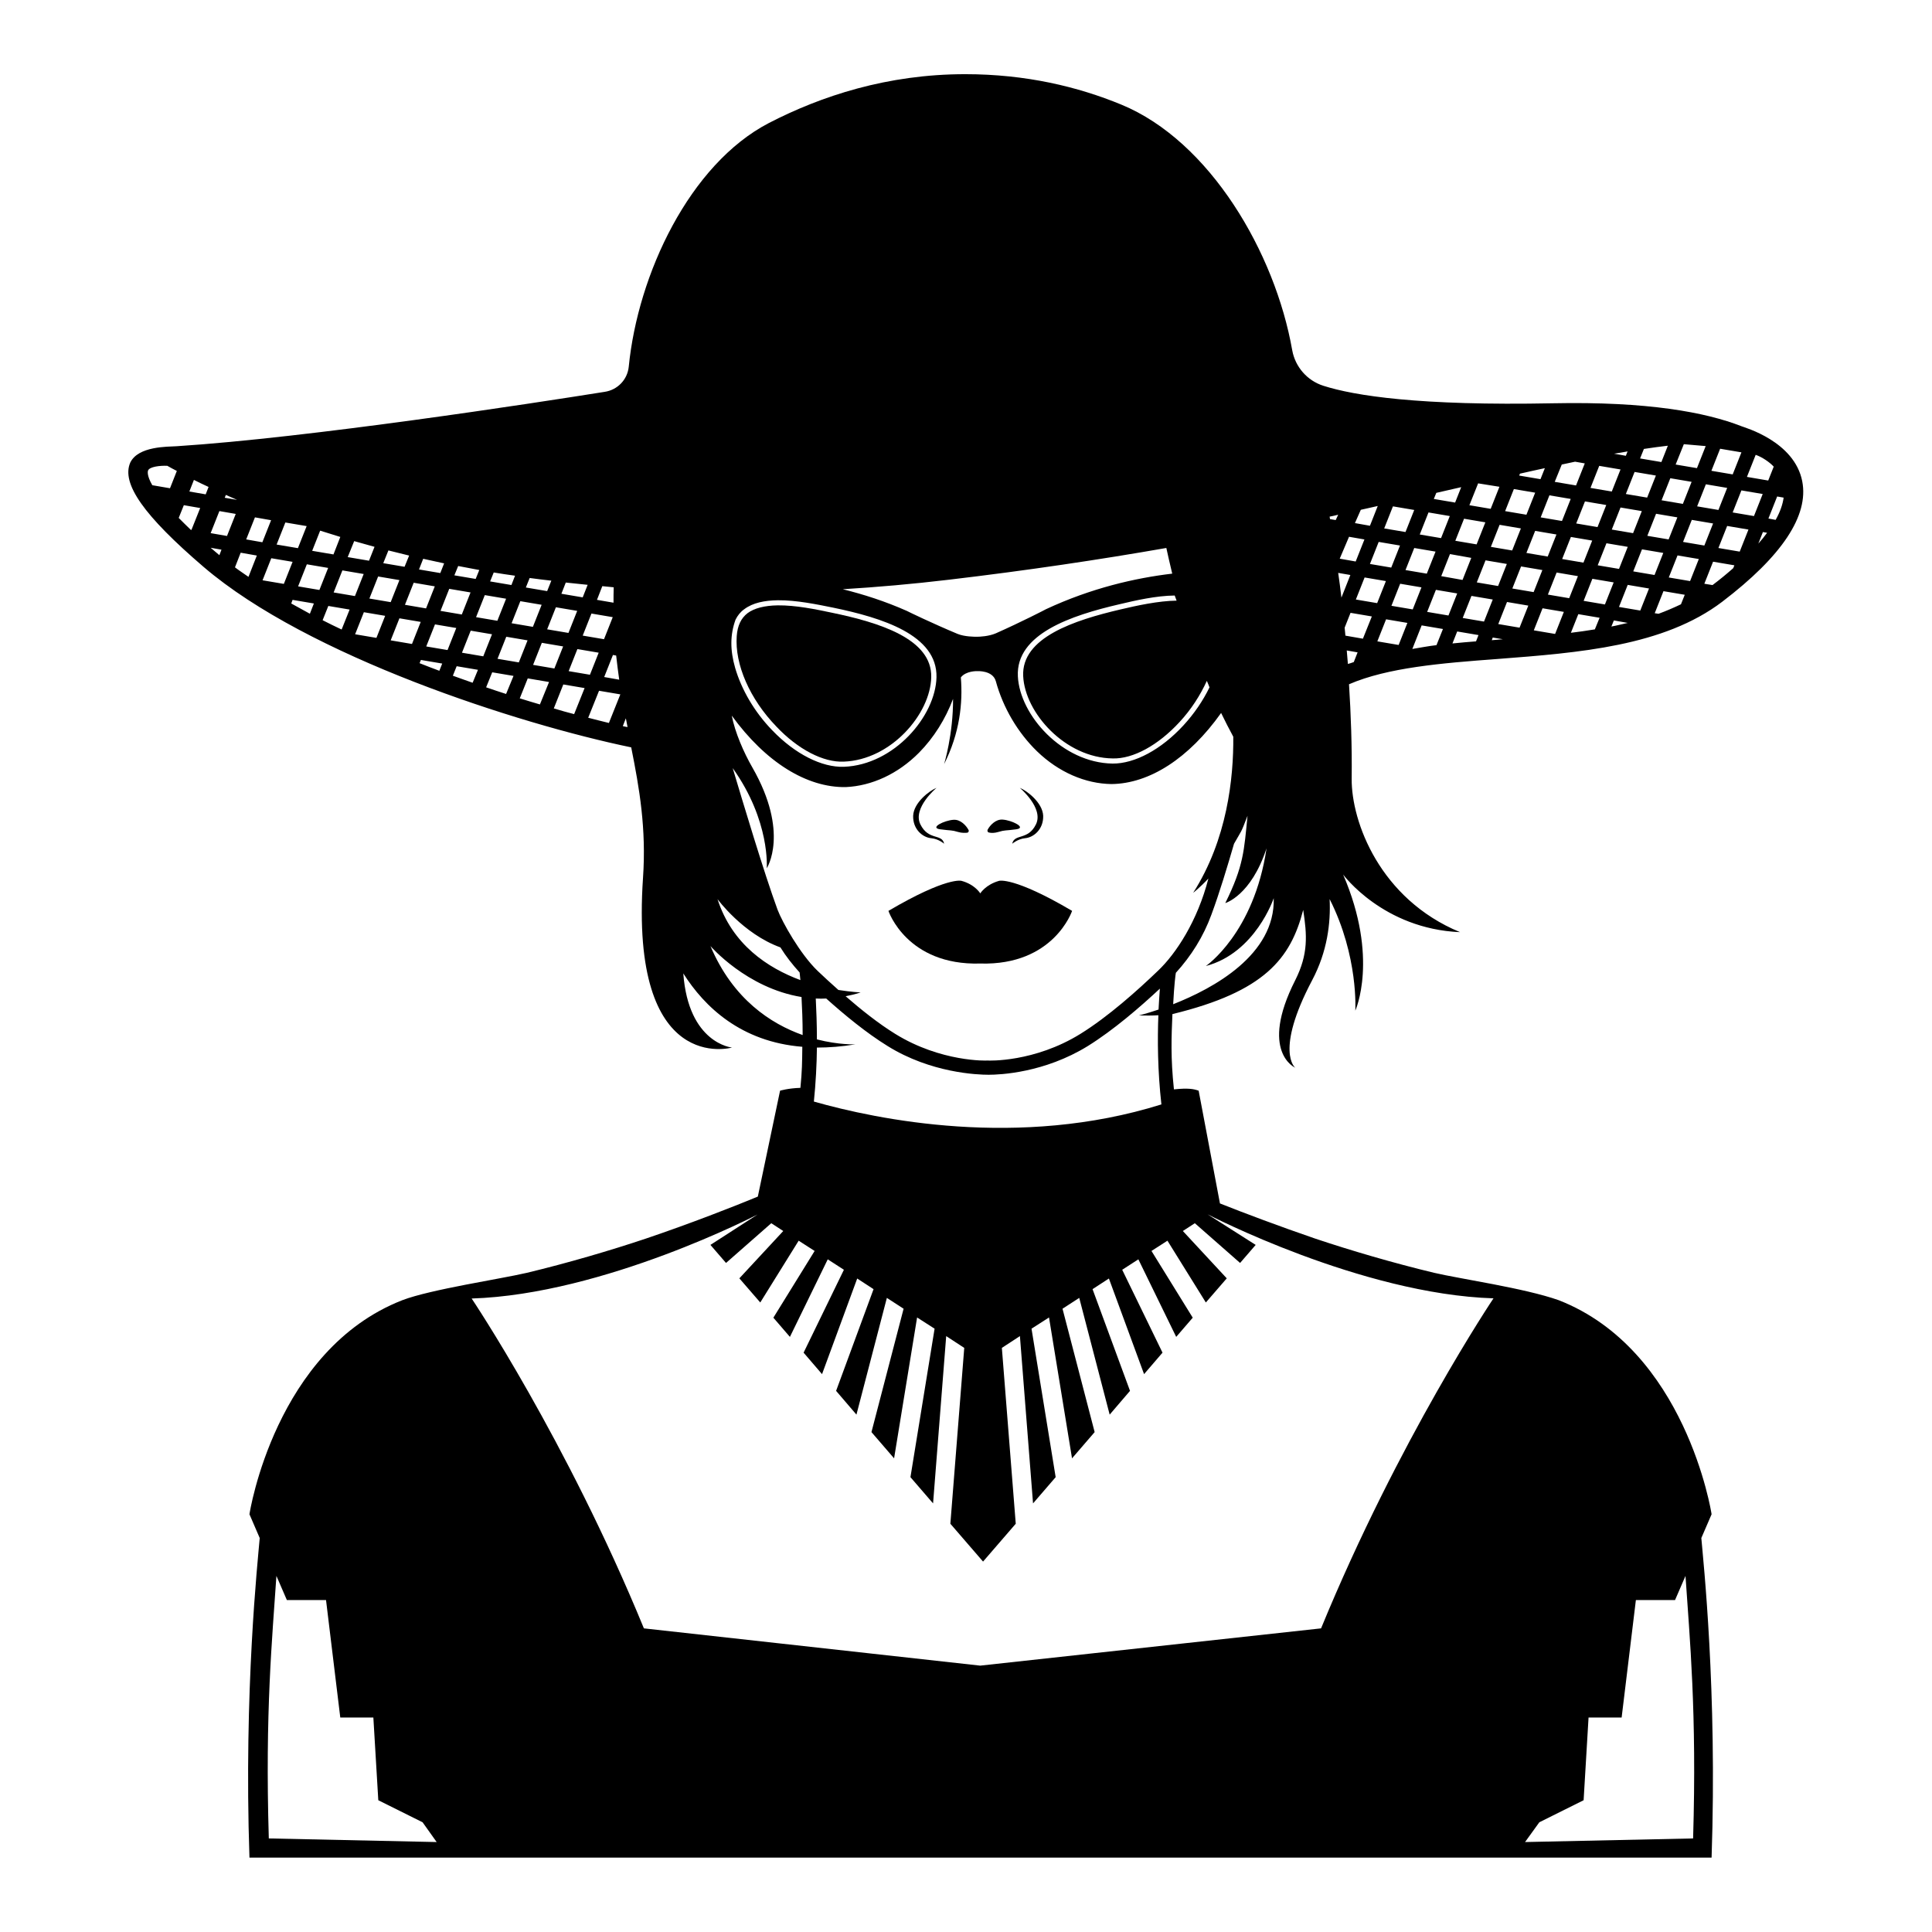 <?xml version="1.0" encoding="UTF-8"?>
<!-- Uploaded to: ICON Repo, www.iconrepo.com, Generator: ICON Repo Mixer Tools -->
<svg fill="#000000" width="800px" height="800px" version="1.1" viewBox="144 144 512 512" xmlns="http://www.w3.org/2000/svg">
 <g>
  <path d="m408.77 377.43c-3.578 1.008-4.988 3.324-4.988 3.324s-1.41-2.367-4.988-3.324c0 0-3.828-1.16-19.348 7.961 0 0 4.836 14.508 24.336 13.957 19.496 0.555 24.336-13.957 24.336-13.957-15.469-9.121-19.348-7.961-19.348-7.961z"/>
  <path d="m367.61 345.84c12.543-0.453 22.973-12.645 23.176-22.371 0.25-10.227-13.906-14.508-26.25-17.078-4.281-0.906-9.621-2.016-14.41-1.965-3.527 0.051-6.246 0.754-8.012 2.066-1.715 1.309-2.672 3.324-2.871 6.047-0.555 7.559 3.477 16.727 10.48 23.98 5.742 6.094 12.492 9.57 17.887 9.32z"/>
  <path d="m408.56 364.48c1.812-0.555 1.812-0.301 4.734-0.707 2.922-0.402-1.16-2.418-3.578-2.57-1.914-0.152-3.426 1.613-3.981 2.672-0.152 0.301 0 0.707 0.352 0.754 0.609 0.152 1.465 0.152 2.473-0.148z"/>
  <path d="m393.15 363.77c2.922 0.402 2.922 0.152 4.734 0.707 1.008 0.301 1.863 0.25 2.418 0.203 0.352-0.051 0.555-0.453 0.352-0.754-0.555-1.059-2.066-2.82-3.981-2.672-2.367 0.148-6.449 2.113-3.523 2.516z"/>
  <path d="m390.83 366.14c1.965 0.203 3.375 1.461 3.375 1.461-0.555-2.769-4.133-0.754-6.297-5.141-2.117-4.332 4.281-9.672 4.281-9.672-1.812 0.707-6.047 3.879-6.195 7.406-0.102 3.527 2.469 5.746 4.836 5.945z"/>
  <path d="m418.54 362.46c-2.117 4.332-5.691 2.367-6.297 5.141 0 0 1.461-1.258 3.375-1.461 2.367-0.203 4.938-2.418 4.836-5.945-0.152-3.527-4.383-6.699-6.195-7.406 0 0 6.398 5.34 4.281 9.672z"/>
  <path d="m621.62 271.58c-2.066-10.68-15.418-14.309-16.07-14.609-9.523-3.727-24.938-6.602-49.977-6.098-35.52 0.707-52.648-2.016-60.859-4.637-4.281-1.359-7.457-4.988-8.262-9.422-4.535-25.844-21.816-55.418-45.293-65.094-11.488-4.734-25.242-8.062-41.363-8.062-20.656 0-38.188 5.793-52.043 12.949-21.008 10.934-34.711 40.055-37.129 64.59-0.352 3.426-2.973 6.144-6.398 6.648-18.941 3.023-78.242 12.141-113.41 14.41-2.418 0.152-10.176-0.051-12.293 4.332-2.418 5.543 3.578 14.055 19.445 27.66 27.66 23.68 83.379 41.613 113.31 47.812 2.168 10.832 4.031 21.512 3.125 34.613-3.578 52.699 23.578 44.941 23.578 44.941s-11.539-1.059-12.898-19.648c5.644 8.918 15.316 18.137 31.539 19.445-0.051 4.18-0.051 6.246-0.504 10.883-3.324 0.102-5.391 0.754-5.391 0.754l-5.894 28.062c-6.195 2.57-17.887 7.152-29.676 11.133-9.32 3.125-20.809 6.5-31.539 9.07-6.852 1.613-25.492 4.383-33 7.254-33.656 13.148-40.457 56.277-40.508 56.73l2.719 6.297c-0.504 5.996-4.231 40.457-2.719 84.691h387.48c1.512-44.285-2.215-78.746-2.719-84.691l2.719-6.297c-0.051-0.453-6.852-43.578-40.508-56.73-9.117-3.223-26.148-5.644-33-7.254-10.73-2.57-22.219-5.945-31.539-9.07-9.27-3.176-19.195-6.902-25.242-9.32l-5.644-29.875c-1.258-0.453-2.719-0.754-6.551-0.352-0.906-8.516-0.656-13.855-0.402-19.949 24.434-5.945 31.336-14.711 34.66-27.609 1.008 6.648 1.41 11.637-2.117 18.641-9.621 18.992 0 23.176 0 23.176s-5.492-4.281 4.484-23.176c4.031-7.609 4.938-15.164 4.637-21.512 7.707 15.215 6.801 29.574 6.801 29.574s6.348-13.906-3.223-36.074c0 0 10.578 14.41 30.984 15.266-21.211-8.766-28.816-29.223-28.719-40.656 0.102-8.664-0.203-17.078-0.707-25.039 10.277-4.434 24.434-5.594 39.348-6.699 21.664-1.664 44.031-3.375 59.551-15.164 15.875-12.094 22.977-22.828 21.215-31.895zm-432.57 1.812-4.688-0.805c-1.512-2.621-1.211-3.727-1.109-3.93 0.402-0.957 3.074-1.309 5.09-1.211 0.754 0.453 1.664 0.906 2.519 1.359zm119.05 50.734-3.981-0.707 2.316-5.844 0.855 0.152c0.254 2.215 0.504 4.332 0.809 6.398zm-4.484-24.789c1.008 0.102 1.965 0.203 3.023 0.301-0.051 1.41-0.051 2.769-0.051 4.082l-4.383-0.754zm2.769 8.215-2.316 5.844-5.644-0.957 2.316-5.844zm-3.727 9.418-2.316 5.844-5.644-0.957 2.316-5.844zm-8.719-18.59c1.863 0.203 3.828 0.402 5.793 0.605l-1.309 3.324-5.644-0.957zm3.023 7.508-2.316 5.844-5.644-0.957 2.316-5.844zm-3.727 9.422-2.316 5.844-5.644-0.957 2.316-5.844zm-8.867-18.137c1.863 0.25 3.828 0.504 5.742 0.707l-1.109 2.769-5.644-0.957zm3.172 7.102-2.316 5.844-5.644-0.957 2.316-5.844zm-12.695-8.562c1.863 0.301 3.777 0.605 5.644 0.855l-0.957 2.469-5.644-0.957zm3.277 6.953-2.316 5.844-5.644-0.957 2.316-5.844zm-12.699-8.668c1.812 0.352 3.727 0.707 5.594 1.059l-0.957 2.367-5.644-0.957zm3.277 7.004-2.316 5.844-5.644-0.957 2.316-5.844zm-12.547-8.918c1.812 0.402 3.68 0.805 5.543 1.211l-1.008 2.57-5.644-0.957zm3.074 7.305-2.316 5.844-5.594-0.957 2.316-5.844zm-12.293-9.52c1.762 0.453 3.629 0.906 5.492 1.359l-1.211 2.973-5.644-0.957zm-9.07-2.469c1.762 0.504 3.578 1.008 5.391 1.512l-1.461 3.68-5.644-0.957zm-9.016-2.773c1.715 0.555 3.527 1.109 5.34 1.664l-1.812 4.637-5.644-0.957zm-9.223-2.164 5.644 0.957-2.316 5.844-5.644-0.957zm-15.766-7.305c0.957 0.402 1.965 0.855 2.973 1.309l-3.273-0.555zm-9.121 9.27h-0.152c-1.211-1.16-2.266-2.215-3.223-3.176l1.359-3.375 4.332 0.754zm3.777-9.422-4.332-0.754 1.211-3.074c1.211 0.605 2.519 1.258 3.879 1.863zm3.629 16.121-2.316-1.965 2.871 0.504zm-2.316-5.844 2.316-5.844 4.332 0.754-2.316 5.844zm10.023 11.586c-1.211-0.855-2.469-1.664-3.578-2.519l1.512-3.879 4.281 0.754zm-0.602-9.922 2.316-5.844 4.281 0.754-2.316 5.844zm4.332 10.832 2.316-5.844 5.644 0.957-2.316 5.844zm12.543 8.867c-1.664-0.906-3.324-1.812-4.938-2.719l0.352-0.957 5.644 0.957zm-3.121-7.258 2.316-5.844 5.644 0.957-2.316 5.844zm11.535 11.438c-1.715-0.805-3.375-1.613-5.039-2.469l1.512-3.777 5.644 0.957zm-2.117-9.824 2.316-5.844 5.644 0.957-2.316 5.844zm11.336 12.039-5.644-0.957 2.316-5.844 5.644 0.957zm-1.863-10.426 2.316-5.844 5.644 0.957-2.316 5.844zm5.644 11.082 2.316-5.844 5.644 0.957-2.316 5.844zm12.895 8.062c-1.762-0.656-3.477-1.309-5.238-2.016l0.352-0.855 5.644 0.957zm-3.473-6.449 2.316-5.844 5.644 0.957-2.316 5.844zm12.293 9.621c-1.762-0.605-3.527-1.258-5.238-1.863l1.008-2.519 5.644 0.957zm-2.824-7.961 2.316-5.844 5.644 0.957-2.316 5.844zm11.691 10.934c-1.762-0.555-3.527-1.16-5.289-1.762l1.613-3.981 5.644 0.957zm-2.269-9.32 2.316-5.844 5.644 0.957-2.316 5.844zm11.234 12.094c-1.762-0.504-3.527-1.059-5.34-1.613l2.117-5.289 5.644 0.957zm9.07 2.566c-1.762-0.453-3.578-0.957-5.391-1.512l2.519-6.348 5.644 0.957zm9.32 2.371c-1.812-0.453-3.68-0.906-5.594-1.41l2.871-7.152 5.644 0.957-3.023 7.559zm3.578 0.805 0.805-2.066c0.152 0.754 0.301 1.562 0.453 2.316-0.402-0.047-0.855-0.148-1.258-0.25zm146.76-33.25c-4.785 0.051-10.531 1.309-14.812 2.316-12.293 2.871-26.348 7.457-25.844 17.684 0.453 9.723 11.133 21.664 23.73 21.816 5.391 0.152 12.043-3.477 17.734-9.672 3.074-3.324 5.492-7.106 7.203-10.883 0.25 0.555 0.504 1.16 0.707 1.715-1.715 3.527-4.031 6.953-6.902 10.078-5.894 6.398-12.898 10.176-18.793 10.125-13.301-0.203-24.586-12.797-25.09-23.125-0.555-11.234 14.105-16.121 26.902-19.094 4.231-1.008 9.723-2.266 14.66-2.316zm-60.355-5.543c20.906-2.469 40.055-5.34 57.637-8.414 0.402 1.812 0.906 4.133 1.562 6.801-9.824 1.16-21.461 3.828-33.453 9.422-0.051 0.051-6.602 3.426-13.301 6.398-1.863 0.805-4.281 0.906-4.988 0.906s-3.273 0-5.141-0.754c-6.75-2.82-13.402-6.047-13.453-6.098-5.793-2.57-11.488-4.383-16.977-5.742 9.07-0.555 18.391-1.363 28.113-2.519zm-56.527 10.578c0.555-1.109 1.309-2.066 2.316-2.769 2.266-1.715 5.391-2.316 8.867-2.367 4.938-0.051 10.48 1.109 14.711 1.965 12.898 2.672 27.609 7.203 27.355 18.438-0.25 10.328-11.234 23.227-24.535 23.73-5.844 0.203-12.949-3.375-18.992-9.672-4.785-4.938-8.16-10.832-9.824-16.523-1.359-4.738-1.359-8.77 0.102-12.801zm11.891 86.859c1.461 2.367 3.176 4.535 5.09 6.648 0.051 0.504 0.102 1.16 0.203 2.016-8.566-3.176-18.086-9.371-21.965-21.461-0.055-0.051 6.746 9.219 16.672 12.797zm-18.543-0.355s9.574 11.133 24.133 13.504c0.152 2.82 0.301 6.246 0.301 10.078-8.359-2.977-18.438-9.422-24.434-23.582zm-117.04 236.49c-1.008-33.504 0.906-52.949 2.016-69.574l2.769 6.398h10.379l3.777 31.137h8.766l1.309 21.914 11.738 5.844 3.727 5.238zm336.7-4.281 11.738-5.844 1.309-21.914h8.766l3.777-31.137h10.379l2.769-6.398c1.109 16.625 3.023 36.074 2.016 69.574l-44.535 0.957zm-87.918-161.12s40.656 21.16 75.773 22.27c0 0-25.09 37.332-45.695 87.461l-90.332 9.875-89.125-9.875c-20.555-50.082-45.645-87.414-45.645-87.414 35.117-1.109 75.773-22.27 75.773-22.27l-12.496 8.062 4.133 4.785 11.992-10.531 3.176 2.066-11.637 12.543 5.543 6.398 10.176-16.375 4.231 2.719-10.934 17.684 4.383 5.09 10.027-20.555 4.281 2.769-10.68 21.965 4.887 5.691 9.32-25.34 4.332 2.82-9.926 26.953 5.391 6.297 8.062-30.934 4.434 2.871-8.516 32.695 5.996 6.953 6.098-37.332 4.637 2.973-6.398 39.348 5.996 6.953 3.477-44.336 4.785 3.125-3.68 46.602 8.664 10.027 8.664-10.027-3.68-46.602 4.785-3.125 3.477 44.336 5.996-6.953-6.398-39.348 4.637-2.973 6.098 37.332 5.996-6.953-8.516-32.695 4.434-2.871 8.062 30.934 5.391-6.297-9.926-26.953 4.332-2.82 9.32 25.34 4.887-5.691-10.68-21.965 4.281-2.769 10.027 20.555 4.383-5.09-10.934-17.684 4.231-2.719 10.176 16.375 5.543-6.398-11.637-12.543 3.176-2.066 11.992 10.531 4.133-4.785zm-103.53-46.352c0-4.082-0.152-7.809-0.301-10.832 0.906 0.051 1.863 0.051 2.769 0 4.836 4.332 10.629 9.117 16.273 12.594 11.488 7.152 23.832 7.609 26.754 7.609 3.074 0 14.762-0.504 26.301-7.609 6.801-4.231 13.805-10.277 19.094-15.215-0.102 1.512-0.25 3.375-0.352 5.543-3.125 1.059-5.188 1.562-5.188 1.562 1.762 0.051 3.477 0.051 5.141-0.051-0.25 6.348-0.203 14.711 0.805 23.629-37.785 11.84-75.469 3.981-92.098-0.754 0.504-4.938 0.754-9.824 0.805-14.309 3.176 0 6.551-0.25 10.227-0.855-0.004-0.004-4.336 0.199-10.23-1.312zm90.383-18.188c-5.289 5.09-13.148 12.141-20.555 16.727-12.191 7.559-24.336 7.106-24.637 7.055-0.102 0.051-12.293 0.453-24.434-7.055-4.484-2.769-9.02-6.398-13.148-9.977 1.309-0.25 2.621-0.555 3.981-1.008 0 0-2.367-0.102-5.894-0.656-2.016-1.812-3.93-3.527-5.543-5.09-4.586-4.434-9.32-12.848-10.578-16.172-3.527-9.574-9.27-28.766-11.891-37.535 10.027 14.055 9.02 26.551 9.02 26.551s6.144-9.371-3.828-26.754c-2.266-3.93-4.586-9.27-5.441-13.703 8.969 12.344 19.852 19.094 30.18 18.941 6.902-0.301 13.855-3.477 19.445-9.117 3.93-3.981 7.004-8.918 9.02-14.258 0.051 9.371-2.367 17.281-2.367 17.281 4.133-8.211 4.988-16.121 4.434-22.973 1.359-1.762 4.281-1.664 4.332-1.664 0.051 0 4.133-0.25 4.938 2.672 1.914 7.004 5.793 13.602 10.934 18.59 5.742 5.543 12.797 8.566 19.699 8.664 10.078-0.102 20.504-6.801 29.07-18.844 1.008 2.117 2.117 4.231 3.223 6.297 0.102 10.934-1.613 27.258-10.629 41.363 0 0 1.715-1.309 4.031-3.777-2.879 11.242-8.574 19.906-13.359 24.441zm4.031 8.867c0.25-5.039 0.656-8.211 0.707-8.262h-0.051c4.133-4.535 7.356-9.672 9.473-15.469 2.168-5.844 4.281-12.898 5.996-18.793 2.117-3.777 1.664-2.418 3.578-7.406-0.906 9.117-1.008 13.301-5.894 23.125 0 0 6.801-1.914 10.934-14.508-3.332 22.52-16.078 31.188-16.078 31.188 13.148-3.477 17.984-17.984 17.984-17.984 0.406 15.012-15.918 23.879-26.648 28.109zm144.95-147.21 5.644 0.957-2.316 5.844-5.644-0.957zm1.863 10.379-2.316 5.844-5.644-0.957 2.316-5.844zm-11.484-11.586 5.793 0.504-2.316 5.844-5.644-0.957zm2.062 9.977-2.316 5.844-5.644-0.957 2.316-5.844zm-3.777 9.418-2.316 5.844-5.644-0.957 2.316-5.844zm-8.867-18.137c2.215-0.352 4.332-0.605 6.348-0.855l-1.715 4.332-5.644-0.957zm3.176 7.055-2.316 5.844-5.644-0.957 2.316-5.844zm-11.688 14.309 2.316-5.844 5.644 0.957-2.316 5.844zm4.231 4.586-2.316 5.844-5.644-0.957 2.316-5.844zm-0.051-25.293-0.453 1.16-3.125-0.555c1.211-0.152 2.418-0.402 3.578-0.605zm-7.508 3.828 5.644 0.957-2.316 5.844-5.644-0.957zm1.863 10.379-2.316 5.844-5.644-0.957 2.316-5.844zm-3.727 9.422-2.316 5.844-5.644-0.957 2.316-5.844zm-8.062-20.152c1.211-0.25 2.367-0.504 3.527-0.754l2.57 0.453-2.316 5.844-5.644-0.957zm2.371 9.117-2.316 5.844-5.644-0.957 2.316-5.844zm-3.781 9.422-2.316 5.844-5.644-0.957 2.316-5.844zm-9.672-16.121c2.266-0.504 4.434-1.008 6.602-1.461l-1.16 2.922-5.644-0.957zm-1.613 4.082 5.644 0.957-2.316 5.844-5.644-0.957zm1.863 10.43-2.316 5.844-5.644-0.957 2.316-5.844zm-3.727 9.418-2.316 5.844-5.644-0.957 2.316-5.844zm-7.606-21.359 5.644 0.906-2.316 5.844-5.644-0.957zm1.914 10.328-2.316 5.844-5.644-0.957 2.316-5.844zm-3.731 9.422-2.316 5.844-5.644-1.008 2.316-5.844zm-9.27-17.23c2.266-0.504 4.434-1.008 6.602-1.512l-1.613 4.082-5.644-0.957zm-2.066 5.188 5.644 0.957-2.316 5.844-5.644-0.957zm1.867 10.379-2.316 5.844-5.644-0.957 2.316-5.844zm-3.731 9.473-2.316 5.844-5.644-0.957 2.316-5.844zm-7.559-21.465 5.644 0.957-2.316 5.844-5.644-0.953zm1.867 10.379-2.316 5.844-5.644-0.957 2.316-5.844zm-10.379-9.469c1.512-0.352 3.023-0.656 4.484-1.008l-2.066 5.238-3.981-0.707zm-3.125 7.152 4.082 0.707-2.316 5.844-4.231-0.754zm-3.527-4.434-1.512-0.25c-0.051-0.203-0.051-0.453-0.102-0.656 0.754-0.152 1.512-0.301 2.266-0.504zm1.512 20.555c-0.25-2.215-0.555-4.484-0.855-6.551l3.223 0.555zm3.277 17.078c-0.504 0.203-1.059 0.352-1.562 0.504-0.102-1.211-0.203-2.418-0.301-3.578l2.871 0.504zm2.418-6.195-4.637-0.805c-0.051-0.707-0.152-1.41-0.203-2.117l1.562-3.93 5.644 0.957zm-1.867-10.379 2.316-5.844 5.644 0.957-2.316 5.844zm11.336 12.043-5.644-0.957 2.316-5.844 5.644 0.957zm10.027 0.051c-1.914 0.203-4.586 0.707-6.398 1.008l2.469-6.246 5.644 0.957zm-2.469-8.816 2.316-5.844 5.644 0.957-2.316 5.844zm12.949 7.809c-2.117 0.152-4.18 0.352-6.246 0.555l1.258-3.176 5.644 0.957zm-3.527-6.199 2.316-5.844 5.644 0.957-2.316 5.844zm7.707 5.894 0.25-0.707 2.672 0.453zm7.356-3.324-5.641-0.957 2.316-5.844 5.644 0.957zm-1.914-10.379 2.316-5.844 5.644 0.957-2.316 5.844zm11.336 12.043-5.644-0.957 2.316-5.844 5.644 0.957zm-1.914-10.43 2.316-5.844 5.644 0.957-2.316 5.844zm12.445 9.219c-2.117 0.352-4.231 0.656-6.348 0.906l1.965-4.938 5.644 0.957zm-2.973-7.559 2.316-5.844 5.644 0.957-2.316 5.844zm7.356 6.805 0.656-1.613 3.68 0.656c-1.465 0.301-2.875 0.703-4.336 0.957zm7.656-4.234-5.644-0.957 2.316-5.844 5.644 0.957zm-1.863-10.379 2.316-5.844 5.644 0.957-2.316 5.844zm12.645 8.719c-1.914 0.906-3.879 1.762-5.945 2.519l-1.008-0.152 2.316-5.844 5.644 0.957zm2.418-6.148-5.644-0.957 2.316-5.844 5.644 0.957zm-1.863-10.379 2.316-5.844 5.644 0.957-2.316 5.844zm13.301 6.953c-1.664 1.461-3.477 2.973-5.492 4.484l-2.168-0.352 2.316-5.844 5.644 0.957zm1.715-4.383-5.644-0.957 2.316-5.844 5.644 0.957zm-1.867-10.379 2.316-5.844 5.644 0.957-2.316 5.844zm6.801 8.262 1.211-3.074 1.109 0.203c-0.707 0.957-1.461 1.914-2.32 2.871zm-3.019-17.684 2.316-5.844c1.664 0.555 3.727 1.965 4.785 3.125l-1.461 3.68zm7.606 11.387-1.914-0.352 2.316-5.844 1.715 0.301c-0.254 1.863-0.957 3.828-2.117 5.894z"/>
 </g>
</svg>
